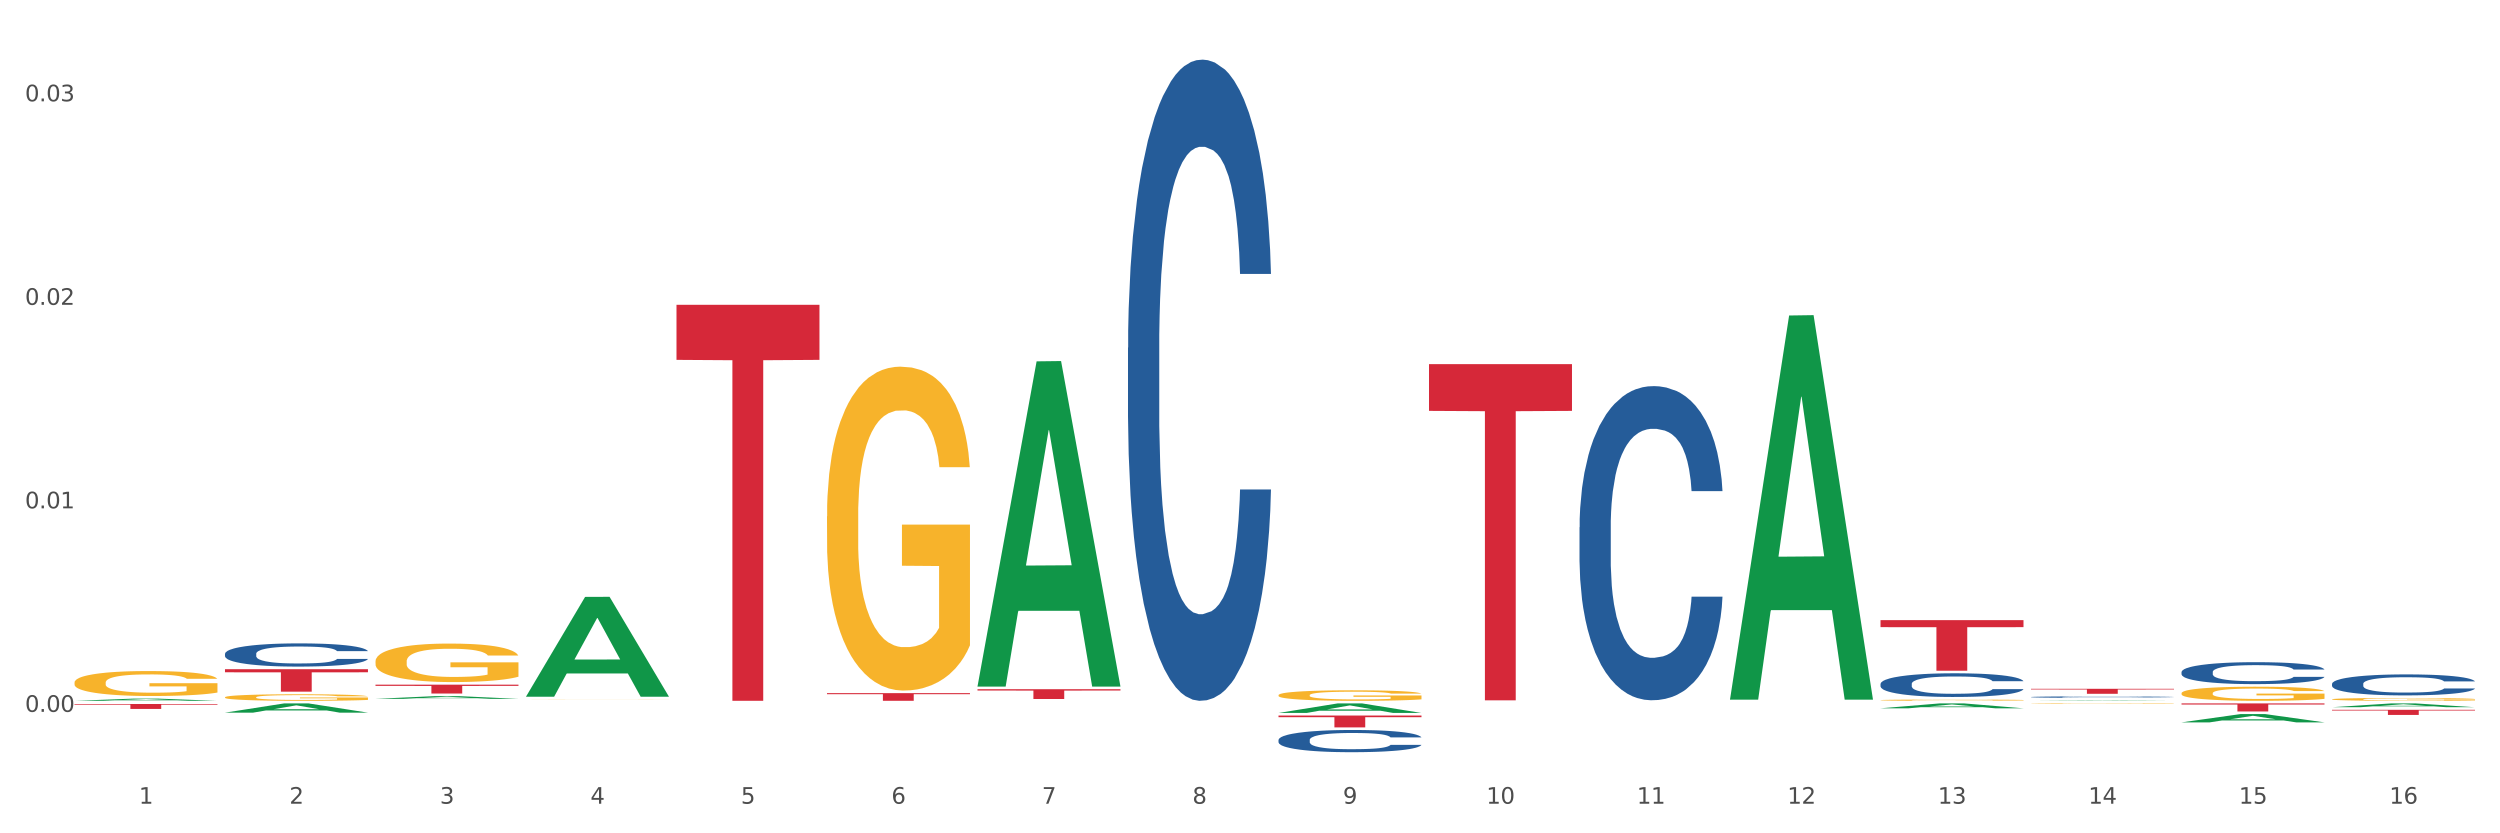 <?xml version="1.0" encoding="utf-8" standalone="no"?>
<!DOCTYPE svg PUBLIC "-//W3C//DTD SVG 1.1//EN"
  "http://www.w3.org/Graphics/SVG/1.1/DTD/svg11.dtd">
<svg xmlns:xlink="http://www.w3.org/1999/xlink" width="1080pt" height="360pt" viewBox="0 0 1080 360" xmlns="http://www.w3.org/2000/svg" version="1.1">
 <rect x="0" y="0" width="1080" height="360" fill="#333333" stroke="none"/>
 <defs>
  <style type="text/css">*{stroke-linejoin: round; stroke-linecap: butt}</style>
 </defs>
 <g id="figure_1">
  <g id="patch_1">
   <path d="M 0 360 
L 1080 360 
L 1080 0 
L 0 0 
z
" style="fill: #ffffff; stroke: #ffffff; stroke-linejoin: miter"/>
  </g>
  <g id="axes_1">
   <g id="matplotlib.axis_1">
    <g id="xtick_1">
     <g id="text_1">
      <!-- 1 -->
      <g style="fill: #4d4d4d" transform="translate(60.004 347.204) scale(0.096 -0.096)">
       <defs>
        <path id="DejaVuSans-31" d="M 794 531 
L 1825 531 
L 1825 4091 
L 703 3866 
L 703 4441 
L 1819 4666 
L 2450 4666 
L 2450 531 
L 3481 531 
L 3481 0 
L 794 0 
L 794 531 
z
" transform="scale(0.016)"/>
       </defs>
       <use xlink:href="#DejaVuSans-31"/>
      </g>
     </g>
    </g>
    <g id="xtick_2">
     <g id="text_2">
      <!-- 2 -->
      <g style="fill: #4d4d4d" transform="translate(125.021 347.204) scale(0.096 -0.096)">
       <defs>
        <path id="DejaVuSans-32" d="M 1228 531 
L 3431 531 
L 3431 0 
L 469 0 
L 469 531 
Q 828 903 1448 1529 
Q 2069 2156 2228 2338 
Q 2531 2678 2651 2914 
Q 2772 3150 2772 3378 
Q 2772 3750 2511 3984 
Q 2250 4219 1831 4219 
Q 1534 4219 1204 4116 
Q 875 4013 500 3803 
L 500 4441 
Q 881 4594 1212 4672 
Q 1544 4750 1819 4750 
Q 2544 4750 2975 4387 
Q 3406 4025 3406 3419 
Q 3406 3131 3298 2873 
Q 3191 2616 2906 2266 
Q 2828 2175 2409 1742 
Q 1991 1309 1228 531 
z
" transform="scale(0.016)"/>
       </defs>
       <use xlink:href="#DejaVuSans-32"/>
      </g>
     </g>
    </g>
    <g id="xtick_3">
     <g id="text_3">
      <!-- 3 -->
      <g style="fill: #4d4d4d" transform="translate(190.039 347.204) scale(0.096 -0.096)">
       <defs>
        <path id="DejaVuSans-33" d="M 2597 2516 
Q 3050 2419 3304 2112 
Q 3559 1806 3559 1356 
Q 3559 666 3084 287 
Q 2609 -91 1734 -91 
Q 1441 -91 1130 -33 
Q 819 25 488 141 
L 488 750 
Q 750 597 1062 519 
Q 1375 441 1716 441 
Q 2309 441 2620 675 
Q 2931 909 2931 1356 
Q 2931 1769 2642 2001 
Q 2353 2234 1838 2234 
L 1294 2234 
L 1294 2753 
L 1863 2753 
Q 2328 2753 2575 2939 
Q 2822 3125 2822 3475 
Q 2822 3834 2567 4026 
Q 2313 4219 1838 4219 
Q 1578 4219 1281 4162 
Q 984 4106 628 3988 
L 628 4550 
Q 988 4650 1302 4700 
Q 1616 4750 1894 4750 
Q 2613 4750 3031 4423 
Q 3450 4097 3450 3541 
Q 3450 3153 3228 2886 
Q 3006 2619 2597 2516 
z
" transform="scale(0.016)"/>
       </defs>
       <use xlink:href="#DejaVuSans-33"/>
      </g>
     </g>
    </g>
    <g id="xtick_4">
     <g id="text_4">
      <!-- 4 -->
      <g style="fill: #4d4d4d" transform="translate(255.056 347.204) scale(0.096 -0.096)">
       <defs>
        <path id="DejaVuSans-34" d="M 2419 4116 
L 825 1625 
L 2419 1625 
L 2419 4116 
z
M 2253 4666 
L 3047 4666 
L 3047 1625 
L 3713 1625 
L 3713 1100 
L 3047 1100 
L 3047 0 
L 2419 0 
L 2419 1100 
L 313 1100 
L 313 1709 
L 2253 4666 
z
" transform="scale(0.016)"/>
       </defs>
       <use xlink:href="#DejaVuSans-34"/>
      </g>
     </g>
    </g>
    <g id="xtick_5">
     <g id="text_5">
      <!-- 5 -->
      <g style="fill: #4d4d4d" transform="translate(320.073 347.204) scale(0.096 -0.096)">
       <defs>
        <path id="DejaVuSans-35" d="M 691 4666 
L 3169 4666 
L 3169 4134 
L 1269 4134 
L 1269 2991 
Q 1406 3038 1543 3061 
Q 1681 3084 1819 3084 
Q 2600 3084 3056 2656 
Q 3513 2228 3513 1497 
Q 3513 744 3044 326 
Q 2575 -91 1722 -91 
Q 1428 -91 1123 -41 
Q 819 9 494 109 
L 494 744 
Q 775 591 1075 516 
Q 1375 441 1709 441 
Q 2250 441 2565 725 
Q 2881 1009 2881 1497 
Q 2881 1984 2565 2268 
Q 2250 2553 1709 2553 
Q 1456 2553 1204 2497 
Q 953 2441 691 2322 
L 691 4666 
z
" transform="scale(0.016)"/>
       </defs>
       <use xlink:href="#DejaVuSans-35"/>
      </g>
     </g>
    </g>
    <g id="xtick_6">
     <g id="text_6">
      <!-- 6 -->
      <g style="fill: #4d4d4d" transform="translate(385.09 347.204) scale(0.096 -0.096)">
       <defs>
        <path id="DejaVuSans-36" d="M 2113 2584 
Q 1688 2584 1439 2293 
Q 1191 2003 1191 1497 
Q 1191 994 1439 701 
Q 1688 409 2113 409 
Q 2538 409 2786 701 
Q 3034 994 3034 1497 
Q 3034 2003 2786 2293 
Q 2538 2584 2113 2584 
z
M 3366 4563 
L 3366 3988 
Q 3128 4100 2886 4159 
Q 2644 4219 2406 4219 
Q 1781 4219 1451 3797 
Q 1122 3375 1075 2522 
Q 1259 2794 1537 2939 
Q 1816 3084 2150 3084 
Q 2853 3084 3261 2657 
Q 3669 2231 3669 1497 
Q 3669 778 3244 343 
Q 2819 -91 2113 -91 
Q 1303 -91 875 529 
Q 447 1150 447 2328 
Q 447 3434 972 4092 
Q 1497 4750 2381 4750 
Q 2619 4750 2861 4703 
Q 3103 4656 3366 4563 
z
" transform="scale(0.016)"/>
       </defs>
       <use xlink:href="#DejaVuSans-36"/>
      </g>
     </g>
    </g>
    <g id="xtick_7">
     <g id="text_7">
      <!-- 7 -->
      <g style="fill: #4d4d4d" transform="translate(450.108 347.204) scale(0.096 -0.096)">
       <defs>
        <path id="DejaVuSans-37" d="M 525 4666 
L 3525 4666 
L 3525 4397 
L 1831 0 
L 1172 0 
L 2766 4134 
L 525 4134 
L 525 4666 
z
" transform="scale(0.016)"/>
       </defs>
       <use xlink:href="#DejaVuSans-37"/>
      </g>
     </g>
    </g>
    <g id="xtick_8">
     <g id="text_8">
      <!-- 8 -->
      <g style="fill: #4d4d4d" transform="translate(515.125 347.204) scale(0.096 -0.096)">
       <defs>
        <path id="DejaVuSans-38" d="M 2034 2216 
Q 1584 2216 1326 1975 
Q 1069 1734 1069 1313 
Q 1069 891 1326 650 
Q 1584 409 2034 409 
Q 2484 409 2743 651 
Q 3003 894 3003 1313 
Q 3003 1734 2745 1975 
Q 2488 2216 2034 2216 
z
M 1403 2484 
Q 997 2584 770 2862 
Q 544 3141 544 3541 
Q 544 4100 942 4425 
Q 1341 4750 2034 4750 
Q 2731 4750 3128 4425 
Q 3525 4100 3525 3541 
Q 3525 3141 3298 2862 
Q 3072 2584 2669 2484 
Q 3125 2378 3379 2068 
Q 3634 1759 3634 1313 
Q 3634 634 3220 271 
Q 2806 -91 2034 -91 
Q 1263 -91 848 271 
Q 434 634 434 1313 
Q 434 1759 690 2068 
Q 947 2378 1403 2484 
z
M 1172 3481 
Q 1172 3119 1398 2916 
Q 1625 2713 2034 2713 
Q 2441 2713 2670 2916 
Q 2900 3119 2900 3481 
Q 2900 3844 2670 4047 
Q 2441 4250 2034 4250 
Q 1625 4250 1398 4047 
Q 1172 3844 1172 3481 
z
" transform="scale(0.016)"/>
       </defs>
       <use xlink:href="#DejaVuSans-38"/>
      </g>
     </g>
    </g>
    <g id="xtick_9">
     <g id="text_9">
      <!-- 9 -->
      <g style="fill: #4d4d4d" transform="translate(580.142 347.204) scale(0.096 -0.096)">
       <defs>
        <path id="DejaVuSans-39" d="M 703 97 
L 703 672 
Q 941 559 1184 500 
Q 1428 441 1663 441 
Q 2288 441 2617 861 
Q 2947 1281 2994 2138 
Q 2813 1869 2534 1725 
Q 2256 1581 1919 1581 
Q 1219 1581 811 2004 
Q 403 2428 403 3163 
Q 403 3881 828 4315 
Q 1253 4750 1959 4750 
Q 2769 4750 3195 4129 
Q 3622 3509 3622 2328 
Q 3622 1225 3098 567 
Q 2575 -91 1691 -91 
Q 1453 -91 1209 -44 
Q 966 3 703 97 
z
M 1959 2075 
Q 2384 2075 2632 2365 
Q 2881 2656 2881 3163 
Q 2881 3666 2632 3958 
Q 2384 4250 1959 4250 
Q 1534 4250 1286 3958 
Q 1038 3666 1038 3163 
Q 1038 2656 1286 2365 
Q 1534 2075 1959 2075 
z
" transform="scale(0.016)"/>
       </defs>
       <use xlink:href="#DejaVuSans-39"/>
      </g>
     </g>
    </g>
    <g id="xtick_10">
     <g id="text_10">
      <!-- 10 -->
      <g style="fill: #4d4d4d" transform="translate(642.105 347.204) scale(0.096 -0.096)">
       <defs>
        <path id="DejaVuSans-30" d="M 2034 4250 
Q 1547 4250 1301 3770 
Q 1056 3291 1056 2328 
Q 1056 1369 1301 889 
Q 1547 409 2034 409 
Q 2525 409 2770 889 
Q 3016 1369 3016 2328 
Q 3016 3291 2770 3770 
Q 2525 4250 2034 4250 
z
M 2034 4750 
Q 2819 4750 3233 4129 
Q 3647 3509 3647 2328 
Q 3647 1150 3233 529 
Q 2819 -91 2034 -91 
Q 1250 -91 836 529 
Q 422 1150 422 2328 
Q 422 3509 836 4129 
Q 1250 4750 2034 4750 
z
" transform="scale(0.016)"/>
       </defs>
       <use xlink:href="#DejaVuSans-31"/>
       <use xlink:href="#DejaVuSans-30" transform="translate(63.623 0)"/>
      </g>
     </g>
    </g>
    <g id="xtick_11">
     <g id="text_11">
      <!-- 11 -->
      <g style="fill: #4d4d4d" transform="translate(707.123 347.204) scale(0.096 -0.096)">
       <use xlink:href="#DejaVuSans-31"/>
       <use xlink:href="#DejaVuSans-31" transform="translate(63.623 0)"/>
      </g>
     </g>
    </g>
    <g id="xtick_12">
     <g id="text_12">
      <!-- 12 -->
      <g style="fill: #4d4d4d" transform="translate(772.14 347.204) scale(0.096 -0.096)">
       <use xlink:href="#DejaVuSans-31"/>
       <use xlink:href="#DejaVuSans-32" transform="translate(63.623 0)"/>
      </g>
     </g>
    </g>
    <g id="xtick_13">
     <g id="text_13">
      <!-- 13 -->
      <g style="fill: #4d4d4d" transform="translate(837.157 347.204) scale(0.096 -0.096)">
       <use xlink:href="#DejaVuSans-31"/>
       <use xlink:href="#DejaVuSans-33" transform="translate(63.623 0)"/>
      </g>
     </g>
    </g>
    <g id="xtick_14">
     <g id="text_14">
      <!-- 14 -->
      <g style="fill: #4d4d4d" transform="translate(902.174 347.204) scale(0.096 -0.096)">
       <use xlink:href="#DejaVuSans-31"/>
       <use xlink:href="#DejaVuSans-34" transform="translate(63.623 0)"/>
      </g>
     </g>
    </g>
    <g id="xtick_15">
     <g id="text_15">
      <!-- 15 -->
      <g style="fill: #4d4d4d" transform="translate(967.192 347.204) scale(0.096 -0.096)">
       <use xlink:href="#DejaVuSans-31"/>
       <use xlink:href="#DejaVuSans-35" transform="translate(63.623 0)"/>
      </g>
     </g>
    </g>
    <g id="xtick_16">
     <g id="text_16">
      <!-- 16 -->
      <g style="fill: #4d4d4d" transform="translate(1032.209 347.204) scale(0.096 -0.096)">
       <use xlink:href="#DejaVuSans-31"/>
       <use xlink:href="#DejaVuSans-36" transform="translate(63.623 0)"/>
      </g>
     </g>
    </g>
    <g id="xtick_17"/>
    <g id="xtick_18"/>
    <g id="xtick_19"/>
    <g id="xtick_20"/>
    <g id="xtick_21"/>
    <g id="xtick_22"/>
    <g id="xtick_23"/>
    <g id="xtick_24"/>
    <g id="xtick_25"/>
    <g id="xtick_26"/>
    <g id="xtick_27"/>
    <g id="xtick_28"/>
    <g id="xtick_29"/>
    <g id="xtick_30"/>
    <g id="xtick_31"/>
   </g>
   <g id="matplotlib.axis_2">
    <g id="ytick_1">
     <g id="text_17">
      <!-- 0.00 -->
      <g style="fill: #4d4d4d" transform="translate(10.8 307.519) scale(0.096 -0.096)">
       <defs>
        <path id="DejaVuSans-2e" d="M 684 794 
L 1344 794 
L 1344 0 
L 684 0 
L 684 794 
z
" transform="scale(0.016)"/>
       </defs>
       <use xlink:href="#DejaVuSans-30"/>
       <use xlink:href="#DejaVuSans-2e" transform="translate(63.623 0)"/>
       <use xlink:href="#DejaVuSans-30" transform="translate(95.41 0)"/>
       <use xlink:href="#DejaVuSans-30" transform="translate(159.033 0)"/>
      </g>
     </g>
    </g>
    <g id="ytick_2">
     <g id="text_18">
      <!-- 0.01 -->
      <g style="fill: #4d4d4d" transform="translate(10.8 219.604) scale(0.096 -0.096)">
       <use xlink:href="#DejaVuSans-30"/>
       <use xlink:href="#DejaVuSans-2e" transform="translate(63.623 0)"/>
       <use xlink:href="#DejaVuSans-30" transform="translate(95.41 0)"/>
       <use xlink:href="#DejaVuSans-31" transform="translate(159.033 0)"/>
      </g>
     </g>
    </g>
    <g id="ytick_3">
     <g id="text_19">
      <!-- 0.02 -->
      <g style="fill: #4d4d4d" transform="translate(10.8 131.688) scale(0.096 -0.096)">
       <use xlink:href="#DejaVuSans-30"/>
       <use xlink:href="#DejaVuSans-2e" transform="translate(63.623 0)"/>
       <use xlink:href="#DejaVuSans-30" transform="translate(95.41 0)"/>
       <use xlink:href="#DejaVuSans-32" transform="translate(159.033 0)"/>
      </g>
     </g>
    </g>
    <g id="ytick_4">
     <g id="text_20">
      <!-- 0.03 -->
      <g style="fill: #4d4d4d" transform="translate(10.8 43.773) scale(0.096 -0.096)">
       <use xlink:href="#DejaVuSans-30"/>
       <use xlink:href="#DejaVuSans-2e" transform="translate(63.623 0)"/>
       <use xlink:href="#DejaVuSans-30" transform="translate(95.41 0)"/>
       <use xlink:href="#DejaVuSans-33" transform="translate(159.033 0)"/>
      </g>
     </g>
    </g>
    <g id="ytick_5"/>
    <g id="ytick_6"/>
    <g id="ytick_7"/>
   </g>
   <g id="PolyCollection_1">
    <path d="M 97.192 289.08 
L 158.959 289.08 
L 158.959 290.432 
L 134.662 290.441 
L 134.662 298.809 
L 121.343 298.809 
L 121.343 290.441 
L 97.192 290.432 
L 97.192 289.09 
L 97.192 289.08 
z
" clip-path="url(#p6b169e6e76)" style="fill: #d62839"/>
    <path d="M 162.209 295.771 
L 223.976 295.771 
L 223.976 296.306 
L 199.679 296.309 
L 199.679 299.615 
L 186.36 299.615 
L 186.36 296.309 
L 162.209 296.306 
L 162.209 295.775 
L 162.209 295.771 
z
" clip-path="url(#p6b169e6e76)" style="fill: #d62839"/>
    <path d="M 292.244 131.686 
L 354.01 131.686 
L 354.01 155.459 
L 329.714 155.62 
L 329.714 302.759 
L 316.394 302.759 
L 316.394 155.62 
L 292.244 155.459 
L 292.244 131.847 
L 292.244 131.686 
z
" clip-path="url(#p6b169e6e76)" style="fill: #d62839"/>
    <path d="M 32.175 304.115 
L 93.941 304.115 
L 93.941 304.413 
L 69.645 304.415 
L 69.645 306.259 
L 56.325 306.259 
L 56.325 304.415 
L 32.175 304.413 
L 32.175 304.117 
L 32.175 304.115 
z
" clip-path="url(#p6b169e6e76)" style="fill: #d62839"/>
    <path d="M 617.33 157.318 
L 679.097 157.318 
L 679.097 177.499 
L 654.8 177.636 
L 654.8 302.541 
L 641.481 302.541 
L 641.481 177.636 
L 617.33 177.499 
L 617.33 157.455 
L 617.33 157.318 
z
" clip-path="url(#p6b169e6e76)" style="fill: #d62839"/>
    <path d="M 552.313 309.109 
L 614.079 309.109 
L 614.079 309.822 
L 589.783 309.827 
L 589.783 314.236 
L 576.463 314.236 
L 576.463 309.827 
L 552.313 309.822 
L 552.313 309.114 
L 552.313 309.109 
z
" clip-path="url(#p6b169e6e76)" style="fill: #d62839"/>
    <path d="M 422.278 297.735 
L 484.045 297.735 
L 484.045 298.322 
L 459.748 298.326 
L 459.748 301.962 
L 446.429 301.962 
L 446.429 298.326 
L 422.278 298.322 
L 422.278 297.739 
L 422.278 297.735 
z
" clip-path="url(#p6b169e6e76)" style="fill: #d62839"/>
    <path d="M 357.261 299.44 
L 419.028 299.44 
L 419.028 299.901 
L 394.731 299.904 
L 394.731 302.759 
L 381.412 302.759 
L 381.412 299.904 
L 357.261 299.901 
L 357.261 299.443 
L 357.261 299.44 
z
" clip-path="url(#p6b169e6e76)" style="fill: #d62839"/>
    <path d="M 812.382 305.985 
L 812.446 305.983 
L 837.916 303.874 
L 848.487 303.872 
L 874.148 305.989 
L 861.922 305.989 
L 856.382 305.496 
L 830.084 305.496 
L 829.893 305.504 
L 824.544 305.989 
L 812.382 305.989 
L 812.382 305.985 
L 833.395 305.201 
L 853.071 305.199 
L 843.329 304.323 
L 843.201 304.319 
L 843.074 304.325 
L 833.332 305.199 
L 833.395 305.201 
L 812.382 305.985 
z
" clip-path="url(#p6b169e6e76)" style="fill: #109648"/>
    <path d="M 747.365 301.954 
L 747.428 301.798 
L 772.899 136.294 
L 783.469 136.138 
L 809.131 302.266 
L 796.905 302.266 
L 791.365 263.581 
L 765.067 263.581 
L 764.876 264.205 
L 759.527 302.266 
L 747.365 302.266 
L 747.365 301.954 
L 768.378 240.494 
L 788.054 240.338 
L 778.312 171.547 
L 778.184 171.235 
L 778.057 171.703 
L 768.314 240.338 
L 768.378 240.494 
L 747.365 301.954 
z
" clip-path="url(#p6b169e6e76)" style="fill: #109648"/>
    <path d="M 552.313 307.989 
L 552.377 307.985 
L 577.847 303.876 
L 588.418 303.872 
L 614.079 307.997 
L 601.853 307.997 
L 596.314 307.036 
L 570.015 307.036 
L 569.824 307.052 
L 564.475 307.997 
L 552.313 307.997 
L 552.313 307.989 
L 573.326 306.463 
L 593.002 306.459 
L 583.26 304.751 
L 583.132 304.743 
L 583.005 304.755 
L 573.263 306.459 
L 573.326 306.463 
L 552.313 307.989 
z
" clip-path="url(#p6b169e6e76)" style="fill: #109648"/>
    <path d="M 422.278 296.358 
L 422.342 296.226 
L 447.813 156.102 
L 458.383 155.97 
L 484.045 296.622 
L 471.819 296.622 
L 466.279 263.869 
L 439.981 263.869 
L 439.79 264.398 
L 434.441 296.622 
L 422.278 296.622 
L 422.278 296.358 
L 443.292 244.323 
L 462.968 244.191 
L 453.225 185.949 
L 453.098 185.685 
L 452.971 186.081 
L 443.228 244.191 
L 443.292 244.323 
L 422.278 296.358 
z
" clip-path="url(#p6b169e6e76)" style="fill: #109648"/>
    <path d="M 227.227 300.9 
L 227.29 300.859 
L 252.761 257.862 
L 263.331 257.821 
L 288.993 300.981 
L 276.767 300.981 
L 271.227 290.93 
L 244.929 290.93 
L 244.738 291.093 
L 239.389 300.981 
L 227.227 300.981 
L 227.227 300.9 
L 248.24 284.933 
L 267.916 284.892 
L 258.174 267.021 
L 258.046 266.94 
L 257.919 267.061 
L 248.176 284.892 
L 248.24 284.933 
L 227.227 300.9 
z
" clip-path="url(#p6b169e6e76)" style="fill: #109648"/>
    <path d="M 162.209 301.903 
L 162.273 301.901 
L 187.744 300.729 
L 198.314 300.728 
L 223.976 301.905 
L 211.75 301.905 
L 206.21 301.631 
L 179.912 301.631 
L 179.721 301.635 
L 174.372 301.905 
L 162.209 301.905 
L 162.209 301.903 
L 183.223 301.467 
L 202.899 301.466 
L 193.156 300.979 
L 193.029 300.977 
L 192.902 300.98 
L 183.159 301.466 
L 183.223 301.467 
L 162.209 301.903 
z
" clip-path="url(#p6b169e6e76)" style="fill: #109648"/>
    <path d="M 97.192 307.856 
L 97.256 307.852 
L 122.727 303.875 
L 133.297 303.872 
L 158.959 307.863 
L 146.733 307.863 
L 141.193 306.934 
L 114.894 306.934 
L 114.703 306.949 
L 109.354 307.863 
L 97.192 307.863 
L 97.192 307.856 
L 118.206 306.379 
L 137.882 306.375 
L 128.139 304.722 
L 128.012 304.715 
L 127.884 304.726 
L 118.142 306.375 
L 118.206 306.379 
L 97.192 307.856 
z
" clip-path="url(#p6b169e6e76)" style="fill: #109648"/>
    <path d="M 32.175 302.757 
L 32.239 302.757 
L 57.709 301.795 
L 68.28 301.794 
L 93.941 302.759 
L 81.715 302.759 
L 76.176 302.535 
L 49.877 302.535 
L 49.686 302.538 
L 44.337 302.759 
L 32.175 302.759 
L 32.175 302.757 
L 53.188 302.4 
L 72.864 302.4 
L 63.122 302 
L 62.995 301.998 
L 62.867 302.001 
L 53.125 302.4 
L 53.188 302.4 
L 32.175 302.757 
z
" clip-path="url(#p6b169e6e76)" style="fill: #109648"/>
    <path d="M 1007.434 306.637 
L 1069.2 306.637 
L 1069.2 306.944 
L 1044.903 306.947 
L 1044.903 308.851 
L 1031.584 308.851 
L 1031.584 306.947 
L 1007.434 306.944 
L 1007.434 306.639 
L 1007.434 306.637 
z
" clip-path="url(#p6b169e6e76)" style="fill: #d62839"/>
    <path d="M 942.416 303.872 
L 1004.183 303.872 
L 1004.183 304.357 
L 979.886 304.36 
L 979.886 307.362 
L 966.567 307.362 
L 966.567 304.36 
L 942.416 304.357 
L 942.416 303.875 
L 942.416 303.872 
z
" clip-path="url(#p6b169e6e76)" style="fill: #d62839"/>
    <path d="M 877.399 297.562 
L 939.166 297.562 
L 939.166 297.863 
L 914.869 297.865 
L 914.869 299.725 
L 901.549 299.725 
L 901.549 297.865 
L 877.399 297.863 
L 877.399 297.564 
L 877.399 297.562 
z
" clip-path="url(#p6b169e6e76)" style="fill: #d62839"/>
    <path d="M 812.382 267.898 
L 874.148 267.898 
L 874.148 270.934 
L 849.852 270.954 
L 849.852 289.745 
L 836.532 289.745 
L 836.532 270.954 
L 812.382 270.934 
L 812.382 267.918 
L 812.382 267.898 
z
" clip-path="url(#p6b169e6e76)" style="fill: #d62839"/>
    <path d="M 942.416 299.475 
L 942.489 299.469 
L 942.489 299.268 
L 942.635 299.096 
L 943.364 298.677 
L 944.458 298.332 
L 945.26 298.148 
L 946.063 297.997 
L 947.011 297.847 
L 948.177 297.69 
L 950.292 297.462 
L 951.605 297.345 
L 953.209 297.222 
L 956.126 297.044 
L 958.241 296.943 
L 960.429 296.86 
L 964.002 296.759 
L 966.335 296.715 
L 968.815 296.681 
L 971.805 296.659 
L 974.065 296.653 
L 979.024 296.67 
L 983.254 296.72 
L 985.296 296.759 
L 987.921 296.826 
L 989.306 296.871 
L 991.567 296.96 
L 993.901 297.077 
L 995.505 297.177 
L 997.911 297.367 
L 999.734 297.557 
L 1001.412 297.791 
L 1002.287 297.952 
L 1002.943 298.103 
L 1003.526 298.276 
L 1004.11 298.549 
L 990.984 298.549 
L 990.473 298.354 
L 989.671 298.17 
L 988.504 297.992 
L 987.483 297.88 
L 985.733 297.741 
L 984.129 297.651 
L 982.451 297.584 
L 980.41 297.529 
L 978.805 297.501 
L 976.545 297.478 
L 972.096 297.484 
L 969.106 297.529 
L 967.065 297.584 
L 965.752 297.635 
L 964.585 297.69 
L 963.273 297.768 
L 961.741 297.886 
L 960.647 297.992 
L 959.553 298.125 
L 958.678 298.259 
L 957.876 298.415 
L 957.22 298.583 
L 956.709 298.755 
L 956.272 298.967 
L 955.907 299.319 
L 955.907 300.083 
L 956.053 300.255 
L 956.418 300.484 
L 956.855 300.657 
L 957.585 300.863 
L 958.241 301.003 
L 959.481 301.203 
L 960.866 301.371 
L 961.96 301.477 
L 963.054 301.566 
L 964.95 301.689 
L 967.065 301.789 
L 968.888 301.85 
L 971.367 301.906 
L 973.044 301.928 
L 974.503 301.94 
L 978.076 301.94 
L 980.628 301.923 
L 983.472 301.884 
L 985.66 301.834 
L 987.483 301.772 
L 989.525 301.672 
L 990.838 301.577 
L 990.838 300.412 
L 974.795 300.406 
L 974.795 299.631 
L 1004.183 299.631 
L 1004.183 301.906 
L 1002.943 302.023 
L 1001.558 302.129 
L 1000.099 302.224 
L 997.911 302.341 
L 995.286 302.453 
L 992.953 302.531 
L 990.473 302.598 
L 987.556 302.659 
L 983.764 302.715 
L 981.431 302.737 
L 978.514 302.754 
L 975.086 302.759 
L 972.096 302.748 
L 969.179 302.72 
L 966.117 302.67 
L 963.127 302.598 
L 960.866 302.525 
L 958.605 302.436 
L 956.199 302.319 
L 954.303 302.207 
L 952.844 302.107 
L 951.24 301.979 
L 949.49 301.811 
L 948.177 301.661 
L 947.011 301.505 
L 945.771 301.304 
L 944.896 301.131 
L 944.021 300.913 
L 943.51 300.752 
L 942.927 300.501 
L 942.489 300.15 
L 942.416 299.475 
z
" clip-path="url(#p6b169e6e76)" style="fill: #f7b32b"/>
    <path d="M 1007.434 302.095 
L 1007.507 302.093 
L 1007.507 302.053 
L 1007.652 302.018 
L 1008.382 301.933 
L 1009.475 301.863 
L 1010.278 301.826 
L 1011.08 301.796 
L 1012.028 301.765 
L 1013.195 301.733 
L 1015.309 301.687 
L 1016.622 301.664 
L 1018.226 301.639 
L 1021.143 301.603 
L 1023.258 301.582 
L 1025.446 301.565 
L 1029.019 301.545 
L 1031.353 301.536 
L 1033.832 301.529 
L 1036.822 301.525 
L 1039.083 301.524 
L 1044.041 301.527 
L 1048.271 301.537 
L 1050.313 301.545 
L 1052.938 301.559 
L 1054.324 301.568 
L 1056.584 301.586 
L 1058.918 301.609 
L 1060.522 301.63 
L 1062.929 301.668 
L 1064.752 301.706 
L 1066.429 301.754 
L 1067.304 301.787 
L 1067.96 301.817 
L 1068.544 301.852 
L 1069.127 301.907 
L 1056.001 301.907 
L 1055.49 301.868 
L 1054.688 301.831 
L 1053.521 301.794 
L 1052.5 301.772 
L 1050.75 301.744 
L 1049.146 301.726 
L 1047.469 301.712 
L 1045.427 301.701 
L 1043.823 301.695 
L 1041.562 301.691 
L 1037.114 301.692 
L 1034.124 301.701 
L 1032.082 301.712 
L 1030.769 301.722 
L 1029.602 301.733 
L 1028.29 301.749 
L 1026.758 301.773 
L 1025.665 301.794 
L 1024.571 301.821 
L 1023.696 301.849 
L 1022.893 301.88 
L 1022.237 301.914 
L 1021.727 301.949 
L 1021.289 301.992 
L 1020.925 302.063 
L 1020.925 302.218 
L 1021.07 302.253 
L 1021.435 302.299 
L 1021.873 302.334 
L 1022.602 302.376 
L 1023.258 302.404 
L 1024.498 302.444 
L 1025.883 302.478 
L 1026.977 302.5 
L 1028.071 302.518 
L 1029.967 302.543 
L 1032.082 302.563 
L 1033.905 302.575 
L 1036.384 302.587 
L 1038.062 302.591 
L 1039.52 302.593 
L 1043.093 302.593 
L 1045.646 302.59 
L 1048.49 302.582 
L 1050.677 302.572 
L 1052.5 302.56 
L 1054.542 302.539 
L 1055.855 302.52 
L 1055.855 302.284 
L 1039.812 302.283 
L 1039.812 302.126 
L 1069.2 302.126 
L 1069.2 302.587 
L 1067.96 302.61 
L 1066.575 302.632 
L 1065.116 302.651 
L 1062.929 302.675 
L 1060.303 302.697 
L 1057.97 302.713 
L 1055.49 302.727 
L 1052.573 302.739 
L 1048.781 302.75 
L 1046.448 302.755 
L 1043.531 302.758 
L 1040.103 302.759 
L 1037.114 302.757 
L 1034.197 302.751 
L 1031.134 302.741 
L 1028.144 302.727 
L 1025.883 302.712 
L 1023.623 302.694 
L 1021.216 302.67 
L 1019.32 302.648 
L 1017.862 302.627 
L 1016.257 302.601 
L 1014.507 302.567 
L 1013.195 302.537 
L 1012.028 302.505 
L 1010.788 302.465 
L 1009.913 302.43 
L 1009.038 302.386 
L 1008.527 302.353 
L 1007.944 302.302 
L 1007.507 302.231 
L 1007.434 302.095 
z
" clip-path="url(#p6b169e6e76)" style="fill: #f7b32b"/>
    <path d="M 682.347 227.777 
L 682.42 227.653 
L 682.42 224.183 
L 682.639 219.473 
L 683.443 210.797 
L 684.465 204.228 
L 686.217 196.543 
L 687.166 193.321 
L 688.407 189.726 
L 690.963 183.901 
L 693.883 178.943 
L 695.927 176.217 
L 697.46 174.481 
L 700.892 171.383 
L 702.863 170.019 
L 704.907 168.904 
L 706.66 168.16 
L 709.58 167.293 
L 711.916 166.921 
L 714.618 166.797 
L 716.881 166.921 
L 719.875 167.417 
L 724.255 168.904 
L 725.934 169.771 
L 728.198 171.259 
L 730.534 173.242 
L 732.432 175.225 
L 734.623 178.076 
L 736.886 181.794 
L 739.076 186.504 
L 740.609 190.842 
L 741.85 195.428 
L 742.946 201.005 
L 743.749 207.079 
L 744.114 212.16 
L 730.753 212.16 
L 730.388 207.574 
L 729.658 202.617 
L 728.928 199.27 
L 728.125 196.543 
L 726.883 193.445 
L 725.788 191.462 
L 723.963 189.107 
L 722.284 187.619 
L 720.897 186.752 
L 719.217 186.008 
L 715.64 185.264 
L 713.085 185.264 
L 711.478 185.512 
L 709.507 186.132 
L 707.828 187 
L 705.857 188.487 
L 704.323 190.098 
L 702.79 192.205 
L 701.914 193.693 
L 700.6 196.419 
L 699.724 198.65 
L 698.556 202.493 
L 697.899 205.22 
L 696.73 212.284 
L 696.219 217.49 
L 696 221.084 
L 695.854 225.051 
L 695.854 244.386 
L 696.292 253.062 
L 696.657 256.78 
L 697.241 260.994 
L 698.337 266.448 
L 699.943 271.778 
L 701.622 275.62 
L 703.009 277.975 
L 704.323 279.71 
L 705.638 281.073 
L 707.244 282.313 
L 708.558 283.056 
L 710.529 283.8 
L 712.866 284.172 
L 714.691 284.172 
L 718.414 283.552 
L 720.094 282.932 
L 721.7 282.065 
L 723.452 280.701 
L 724.839 279.214 
L 725.642 278.099 
L 726.956 275.744 
L 727.979 273.265 
L 728.855 270.414 
L 729.439 267.935 
L 730.096 264.217 
L 730.607 260.003 
L 730.753 257.772 
L 744.114 257.772 
L 743.822 262.234 
L 743.311 266.572 
L 742.289 272.397 
L 741.485 275.744 
L 740.244 279.834 
L 738.93 283.304 
L 737.105 287.147 
L 735.426 289.997 
L 733.673 292.476 
L 731.775 294.707 
L 728.344 297.806 
L 727.102 298.673 
L 724.474 300.161 
L 722.43 301.028 
L 719.436 301.896 
L 716.37 302.392 
L 713.158 302.516 
L 710.31 302.268 
L 707.171 301.524 
L 705.2 300.78 
L 703.009 299.665 
L 700.454 297.93 
L 698.045 295.823 
L 695.781 293.344 
L 693.664 290.493 
L 691.693 287.271 
L 689.137 281.941 
L 687.239 276.735 
L 685.852 271.901 
L 684.903 267.811 
L 683.954 262.606 
L 683.443 259.011 
L 682.639 250.335 
L 682.347 242.279 
L 682.347 227.777 
z
" clip-path="url(#p6b169e6e76)" style="fill: #255c99"/>
    <path d="M 552.313 319.663 
L 552.386 319.654 
L 552.386 319.408 
L 552.605 319.075 
L 553.408 318.461 
L 554.43 317.997 
L 556.182 317.453 
L 557.132 317.225 
L 558.373 316.971 
L 560.928 316.559 
L 563.848 316.208 
L 565.893 316.015 
L 567.426 315.892 
L 570.857 315.673 
L 572.829 315.577 
L 574.873 315.498 
L 576.625 315.445 
L 579.546 315.384 
L 581.882 315.358 
L 584.583 315.349 
L 586.847 315.358 
L 589.84 315.393 
L 594.221 315.498 
L 595.9 315.559 
L 598.163 315.664 
L 600.499 315.805 
L 602.398 315.945 
L 604.588 316.147 
L 606.851 316.41 
L 609.042 316.743 
L 610.575 317.05 
L 611.816 317.374 
L 612.911 317.769 
L 613.714 318.198 
L 614.079 318.558 
L 600.718 318.558 
L 600.353 318.233 
L 599.623 317.883 
L 598.893 317.646 
L 598.09 317.453 
L 596.849 317.234 
L 595.754 317.094 
L 593.929 316.927 
L 592.249 316.822 
L 590.862 316.76 
L 589.183 316.708 
L 585.605 316.655 
L 583.05 316.655 
L 581.444 316.673 
L 579.473 316.717 
L 577.793 316.778 
L 575.822 316.883 
L 574.289 316.997 
L 572.756 317.146 
L 571.88 317.251 
L 570.565 317.444 
L 569.689 317.602 
L 568.521 317.874 
L 567.864 318.067 
L 566.696 318.567 
L 566.185 318.935 
L 565.966 319.189 
L 565.82 319.47 
L 565.82 320.837 
L 566.258 321.451 
L 566.623 321.714 
L 567.207 322.012 
L 568.302 322.398 
L 569.908 322.775 
L 571.588 323.047 
L 572.975 323.213 
L 574.289 323.336 
L 575.603 323.433 
L 577.209 323.52 
L 578.523 323.573 
L 580.495 323.626 
L 582.831 323.652 
L 584.656 323.652 
L 588.38 323.608 
L 590.059 323.564 
L 591.665 323.503 
L 593.418 323.406 
L 594.805 323.301 
L 595.608 323.222 
L 596.922 323.056 
L 597.944 322.88 
L 598.82 322.679 
L 599.404 322.503 
L 600.061 322.24 
L 600.572 321.942 
L 600.718 321.784 
L 614.079 321.784 
L 613.787 322.1 
L 613.276 322.407 
L 612.254 322.819 
L 611.451 323.056 
L 610.21 323.345 
L 608.896 323.591 
L 607.07 323.862 
L 605.391 324.064 
L 603.639 324.239 
L 601.741 324.397 
L 598.309 324.616 
L 597.068 324.678 
L 594.44 324.783 
L 592.395 324.844 
L 589.402 324.906 
L 586.336 324.941 
L 583.123 324.95 
L 580.276 324.932 
L 577.136 324.879 
L 575.165 324.827 
L 572.975 324.748 
L 570.419 324.625 
L 568.01 324.476 
L 565.747 324.301 
L 563.629 324.099 
L 561.658 323.871 
L 559.103 323.494 
L 557.205 323.126 
L 555.817 322.784 
L 554.868 322.495 
L 553.919 322.126 
L 553.408 321.872 
L 552.605 321.258 
L 552.313 320.688 
L 552.313 319.663 
z
" clip-path="url(#p6b169e6e76)" style="fill: #255c99"/>
    <path d="M 812.382 295.456 
L 812.455 295.447 
L 812.455 295.185 
L 812.674 294.83 
L 813.477 294.176 
L 814.499 293.68 
L 816.251 293.101 
L 817.201 292.858 
L 818.442 292.587 
L 820.997 292.148 
L 823.917 291.774 
L 825.962 291.568 
L 827.495 291.437 
L 830.926 291.203 
L 832.898 291.101 
L 834.942 291.017 
L 836.694 290.96 
L 839.615 290.895 
L 841.951 290.867 
L 844.652 290.858 
L 846.916 290.867 
L 849.909 290.904 
L 854.29 291.017 
L 855.969 291.082 
L 858.232 291.194 
L 860.568 291.344 
L 862.467 291.493 
L 864.657 291.708 
L 866.92 291.989 
L 869.111 292.344 
L 870.644 292.671 
L 871.885 293.017 
L 872.98 293.437 
L 873.783 293.895 
L 874.148 294.279 
L 860.787 294.279 
L 860.422 293.933 
L 859.692 293.559 
L 858.962 293.307 
L 858.159 293.101 
L 856.918 292.867 
L 855.823 292.718 
L 853.998 292.54 
L 852.318 292.428 
L 850.931 292.363 
L 849.252 292.306 
L 845.674 292.25 
L 843.119 292.25 
L 841.513 292.269 
L 839.542 292.316 
L 837.862 292.381 
L 835.891 292.493 
L 834.358 292.615 
L 832.825 292.774 
L 831.949 292.886 
L 830.634 293.092 
L 829.758 293.26 
L 828.59 293.55 
L 827.933 293.755 
L 826.765 294.288 
L 826.254 294.681 
L 826.035 294.952 
L 825.889 295.251 
L 825.889 296.709 
L 826.327 297.363 
L 826.692 297.644 
L 827.276 297.961 
L 828.371 298.373 
L 829.977 298.775 
L 831.657 299.064 
L 833.044 299.242 
L 834.358 299.373 
L 835.672 299.476 
L 837.278 299.569 
L 838.592 299.625 
L 840.564 299.681 
L 842.9 299.709 
L 844.725 299.709 
L 848.449 299.663 
L 850.128 299.616 
L 851.734 299.55 
L 853.486 299.448 
L 854.874 299.336 
L 855.677 299.251 
L 856.991 299.074 
L 858.013 298.887 
L 858.889 298.672 
L 859.473 298.485 
L 860.13 298.205 
L 860.641 297.887 
L 860.787 297.718 
L 874.148 297.718 
L 873.856 298.055 
L 873.345 298.382 
L 872.323 298.821 
L 871.52 299.074 
L 870.279 299.382 
L 868.965 299.644 
L 867.139 299.934 
L 865.46 300.149 
L 863.708 300.336 
L 861.81 300.504 
L 858.378 300.738 
L 857.137 300.803 
L 854.509 300.915 
L 852.464 300.981 
L 849.471 301.046 
L 846.405 301.083 
L 843.192 301.093 
L 840.345 301.074 
L 837.205 301.018 
L 835.234 300.962 
L 833.044 300.878 
L 830.488 300.747 
L 828.079 300.588 
L 825.816 300.401 
L 823.698 300.186 
L 821.727 299.943 
L 819.172 299.541 
L 817.274 299.149 
L 815.886 298.784 
L 814.937 298.476 
L 813.988 298.083 
L 813.477 297.812 
L 812.674 297.158 
L 812.382 296.55 
L 812.382 295.456 
z
" clip-path="url(#p6b169e6e76)" style="fill: #255c99"/>
    <path d="M 97.192 301.233 
L 97.265 301.23 
L 97.265 301.137 
L 97.411 301.056 
L 98.14 300.862 
L 99.234 300.701 
L 100.036 300.616 
L 100.838 300.546 
L 101.786 300.476 
L 102.953 300.403 
L 105.068 300.297 
L 106.381 300.243 
L 107.985 300.186 
L 110.902 300.103 
L 113.017 300.056 
L 115.204 300.017 
L 118.778 299.97 
L 121.111 299.95 
L 123.591 299.934 
L 126.58 299.924 
L 128.841 299.921 
L 133.8 299.929 
L 138.03 299.952 
L 140.071 299.97 
L 142.697 300.002 
L 144.082 300.022 
L 146.343 300.064 
L 148.676 300.118 
L 150.281 300.165 
L 152.687 300.253 
L 154.51 300.341 
L 156.188 300.45 
L 157.063 300.525 
L 157.719 300.595 
L 158.302 300.675 
L 158.886 300.802 
L 145.759 300.802 
L 145.249 300.712 
L 144.447 300.626 
L 143.28 300.543 
L 142.259 300.491 
L 140.509 300.427 
L 138.905 300.385 
L 137.227 300.354 
L 135.185 300.328 
L 133.581 300.315 
L 131.321 300.305 
L 126.872 300.307 
L 123.882 300.328 
L 121.84 300.354 
L 120.528 300.377 
L 119.361 300.403 
L 118.048 300.44 
L 116.517 300.494 
L 115.423 300.543 
L 114.329 300.605 
L 113.454 300.668 
L 112.652 300.74 
L 111.996 300.818 
L 111.485 300.898 
L 111.048 300.997 
L 110.683 301.16 
L 110.683 301.515 
L 110.829 301.596 
L 111.194 301.702 
L 111.631 301.782 
L 112.36 301.878 
L 113.017 301.943 
L 114.256 302.036 
L 115.642 302.114 
L 116.736 302.163 
L 117.83 302.205 
L 119.726 302.262 
L 121.84 302.308 
L 123.664 302.337 
L 126.143 302.363 
L 127.82 302.373 
L 129.279 302.378 
L 132.852 302.378 
L 135.404 302.37 
L 138.248 302.352 
L 140.436 302.329 
L 142.259 302.301 
L 144.301 302.254 
L 145.614 302.21 
L 145.614 301.668 
L 129.57 301.666 
L 129.57 301.305 
L 158.959 301.305 
L 158.959 302.363 
L 157.719 302.417 
L 156.333 302.466 
L 154.875 302.51 
L 152.687 302.565 
L 150.062 302.617 
L 147.728 302.653 
L 145.249 302.684 
L 142.332 302.713 
L 138.54 302.739 
L 136.206 302.749 
L 133.289 302.757 
L 129.862 302.759 
L 126.872 302.754 
L 123.955 302.741 
L 120.892 302.718 
L 117.903 302.684 
L 115.642 302.65 
L 113.381 302.609 
L 110.975 302.555 
L 109.079 302.503 
L 107.62 302.456 
L 106.016 302.396 
L 104.266 302.319 
L 102.953 302.249 
L 101.786 302.176 
L 100.547 302.083 
L 99.672 302.002 
L 98.797 301.901 
L 98.286 301.826 
L 97.703 301.71 
L 97.265 301.546 
L 97.192 301.233 
z
" clip-path="url(#p6b169e6e76)" style="fill: #f7b32b"/>
    <path d="M 162.209 285.709 
L 162.282 285.694 
L 162.282 285.147 
L 162.428 284.676 
L 163.157 283.536 
L 164.251 282.594 
L 165.054 282.093 
L 165.856 281.682 
L 166.804 281.272 
L 167.97 280.847 
L 170.085 280.224 
L 171.398 279.904 
L 173.002 279.57 
L 175.919 279.084 
L 178.034 278.81 
L 180.222 278.582 
L 183.795 278.309 
L 186.128 278.187 
L 188.608 278.096 
L 191.598 278.035 
L 193.858 278.02 
L 198.817 278.066 
L 203.047 278.203 
L 205.089 278.309 
L 207.714 278.491 
L 209.099 278.613 
L 211.36 278.856 
L 213.694 279.175 
L 215.298 279.449 
L 217.704 279.965 
L 219.528 280.482 
L 221.205 281.12 
L 222.08 281.561 
L 222.736 281.971 
L 223.32 282.442 
L 223.903 283.187 
L 210.777 283.187 
L 210.266 282.655 
L 209.464 282.153 
L 208.297 281.667 
L 207.276 281.363 
L 205.526 280.983 
L 203.922 280.74 
L 202.245 280.558 
L 200.203 280.406 
L 198.598 280.33 
L 196.338 280.269 
L 191.889 280.284 
L 188.9 280.406 
L 186.858 280.558 
L 185.545 280.695 
L 184.378 280.847 
L 183.066 281.059 
L 181.534 281.378 
L 180.44 281.667 
L 179.347 282.032 
L 178.471 282.396 
L 177.669 282.822 
L 177.013 283.278 
L 176.503 283.749 
L 176.065 284.326 
L 175.7 285.284 
L 175.7 287.365 
L 175.846 287.836 
L 176.211 288.459 
L 176.648 288.93 
L 177.378 289.493 
L 178.034 289.872 
L 179.274 290.419 
L 180.659 290.875 
L 181.753 291.164 
L 182.847 291.407 
L 184.743 291.741 
L 186.858 292.015 
L 188.681 292.182 
L 191.16 292.334 
L 192.837 292.395 
L 194.296 292.425 
L 197.869 292.425 
L 200.422 292.38 
L 203.266 292.273 
L 205.453 292.136 
L 207.276 291.969 
L 209.318 291.696 
L 210.631 291.438 
L 210.631 288.262 
L 194.588 288.247 
L 194.588 286.134 
L 223.976 286.134 
L 223.976 292.334 
L 222.736 292.653 
L 221.351 292.942 
L 219.892 293.2 
L 217.704 293.519 
L 215.079 293.823 
L 212.746 294.036 
L 210.266 294.218 
L 207.349 294.385 
L 203.557 294.537 
L 201.224 294.598 
L 198.307 294.644 
L 194.879 294.659 
L 191.889 294.628 
L 188.972 294.553 
L 185.91 294.416 
L 182.92 294.218 
L 180.659 294.021 
L 178.399 293.778 
L 175.992 293.458 
L 174.096 293.155 
L 172.638 292.881 
L 171.033 292.532 
L 169.283 292.076 
L 167.97 291.665 
L 166.804 291.24 
L 165.564 290.693 
L 164.689 290.222 
L 163.814 289.629 
L 163.303 289.189 
L 162.72 288.505 
L 162.282 287.548 
L 162.209 285.709 
z
" clip-path="url(#p6b169e6e76)" style="fill: #f7b32b"/>
    <path d="M 227.227 302.114 
L 227.3 302.114 
L 227.3 302.112 
L 227.445 302.111 
L 228.175 302.108 
L 229.269 302.105 
L 230.071 302.104 
L 230.873 302.103 
L 231.821 302.102 
L 232.988 302.101 
L 235.102 302.099 
L 236.415 302.098 
L 238.019 302.097 
L 240.936 302.096 
L 243.051 302.095 
L 245.239 302.095 
L 248.812 302.094 
L 251.146 302.094 
L 253.625 302.093 
L 256.615 302.093 
L 258.876 302.093 
L 263.834 302.093 
L 268.064 302.094 
L 270.106 302.094 
L 272.731 302.094 
L 274.117 302.095 
L 276.377 302.095 
L 278.711 302.096 
L 280.315 302.097 
L 282.722 302.098 
L 284.545 302.1 
L 286.222 302.101 
L 287.097 302.103 
L 287.753 302.104 
L 288.337 302.105 
L 288.92 302.107 
L 275.794 302.107 
L 275.283 302.105 
L 274.481 302.104 
L 273.315 302.103 
L 272.294 302.102 
L 270.543 302.101 
L 268.939 302.1 
L 267.262 302.1 
L 265.22 302.099 
L 263.616 302.099 
L 261.355 302.099 
L 256.907 302.099 
L 253.917 302.099 
L 251.875 302.1 
L 250.562 302.1 
L 249.396 302.101 
L 248.083 302.101 
L 246.552 302.102 
L 245.458 302.103 
L 244.364 302.104 
L 243.489 302.105 
L 242.687 302.106 
L 242.03 302.107 
L 241.52 302.108 
L 241.082 302.11 
L 240.718 302.112 
L 240.718 302.118 
L 240.863 302.119 
L 241.228 302.121 
L 241.666 302.122 
L 242.395 302.124 
L 243.051 302.125 
L 244.291 302.126 
L 245.676 302.127 
L 246.77 302.128 
L 247.864 302.129 
L 249.76 302.13 
L 251.875 302.13 
L 253.698 302.131 
L 256.177 302.131 
L 257.855 302.131 
L 259.313 302.131 
L 262.886 302.131 
L 265.439 302.131 
L 268.283 302.131 
L 270.47 302.131 
L 272.294 302.13 
L 274.335 302.13 
L 275.648 302.129 
L 275.648 302.12 
L 259.605 302.12 
L 259.605 302.115 
L 288.993 302.115 
L 288.993 302.131 
L 287.753 302.132 
L 286.368 302.133 
L 284.909 302.134 
L 282.722 302.134 
L 280.096 302.135 
L 277.763 302.136 
L 275.283 302.136 
L 272.366 302.137 
L 268.574 302.137 
L 266.241 302.137 
L 263.324 302.137 
L 259.897 302.137 
L 256.907 302.137 
L 253.99 302.137 
L 250.927 302.137 
L 247.937 302.136 
L 245.676 302.136 
L 243.416 302.135 
L 241.009 302.134 
L 239.113 302.133 
L 237.655 302.133 
L 236.05 302.132 
L 234.3 302.131 
L 232.988 302.129 
L 231.821 302.128 
L 230.581 302.127 
L 229.706 302.126 
L 228.831 302.124 
L 228.321 302.123 
L 227.737 302.121 
L 227.3 302.119 
L 227.227 302.114 
z
" clip-path="url(#p6b169e6e76)" style="fill: #f7b32b"/>
    <path d="M 32.175 294.879 
L 32.248 294.869 
L 32.248 294.514 
L 32.394 294.209 
L 33.123 293.47 
L 34.217 292.859 
L 35.019 292.534 
L 35.821 292.268 
L 36.769 292.002 
L 37.936 291.726 
L 40.051 291.322 
L 41.363 291.115 
L 42.968 290.899 
L 45.885 290.583 
L 47.999 290.406 
L 50.187 290.258 
L 53.76 290.081 
L 56.094 290.002 
L 58.573 289.943 
L 61.563 289.903 
L 63.824 289.894 
L 68.783 289.923 
L 73.012 290.012 
L 75.054 290.081 
L 77.679 290.199 
L 79.065 290.278 
L 81.326 290.436 
L 83.659 290.642 
L 85.263 290.82 
L 87.67 291.155 
L 89.493 291.49 
L 91.17 291.903 
L 92.045 292.189 
L 92.702 292.455 
L 93.285 292.761 
L 93.868 293.243 
L 80.742 293.243 
L 80.232 292.899 
L 79.43 292.573 
L 78.263 292.258 
L 77.242 292.061 
L 75.492 291.815 
L 73.887 291.657 
L 72.21 291.539 
L 70.168 291.44 
L 68.564 291.391 
L 66.303 291.352 
L 61.855 291.362 
L 58.865 291.44 
L 56.823 291.539 
L 55.511 291.628 
L 54.344 291.726 
L 53.031 291.864 
L 51.5 292.071 
L 50.406 292.258 
L 49.312 292.495 
L 48.437 292.731 
L 47.635 293.007 
L 46.979 293.303 
L 46.468 293.608 
L 46.031 293.982 
L 45.666 294.603 
L 45.666 295.953 
L 45.812 296.258 
L 46.176 296.662 
L 46.614 296.968 
L 47.343 297.332 
L 47.999 297.578 
L 49.239 297.933 
L 50.625 298.229 
L 51.719 298.416 
L 52.812 298.574 
L 54.708 298.79 
L 56.823 298.968 
L 58.646 299.076 
L 61.126 299.175 
L 62.803 299.214 
L 64.261 299.234 
L 67.835 299.234 
L 70.387 299.204 
L 73.231 299.135 
L 75.419 299.046 
L 77.242 298.938 
L 79.284 298.761 
L 80.596 298.593 
L 80.596 296.534 
L 64.553 296.524 
L 64.553 295.155 
L 93.941 295.155 
L 93.941 299.175 
L 92.702 299.381 
L 91.316 299.569 
L 89.858 299.736 
L 87.67 299.943 
L 85.045 300.14 
L 82.711 300.278 
L 80.232 300.396 
L 77.315 300.505 
L 73.523 300.603 
L 71.189 300.643 
L 68.272 300.672 
L 64.845 300.682 
L 61.855 300.662 
L 58.938 300.613 
L 55.875 300.524 
L 52.885 300.396 
L 50.625 300.268 
L 48.364 300.11 
L 45.958 299.904 
L 44.062 299.707 
L 42.603 299.529 
L 40.999 299.303 
L 39.249 299.007 
L 37.936 298.741 
L 36.769 298.465 
L 35.529 298.11 
L 34.654 297.805 
L 33.779 297.421 
L 33.269 297.135 
L 32.685 296.692 
L 32.248 296.071 
L 32.175 294.879 
z
" clip-path="url(#p6b169e6e76)" style="fill: #f7b32b"/>
    <path d="M 1007.434 305.521 
L 1007.497 305.52 
L 1032.968 303.873 
L 1043.538 303.872 
L 1069.2 305.524 
L 1056.974 305.524 
L 1051.434 305.139 
L 1025.136 305.139 
L 1024.945 305.146 
L 1019.596 305.524 
L 1007.434 305.524 
L 1007.434 305.521 
L 1028.447 304.91 
L 1048.123 304.908 
L 1038.38 304.224 
L 1038.253 304.221 
L 1038.126 304.226 
L 1028.383 304.908 
L 1028.447 304.91 
L 1007.434 305.521 
z
" clip-path="url(#p6b169e6e76)" style="fill: #109648"/>
    <path d="M 942.416 312.057 
L 942.48 312.054 
L 967.951 308.477 
L 978.521 308.474 
L 1004.183 312.064 
L 991.957 312.064 
L 986.417 311.228 
L 960.118 311.228 
L 959.927 311.241 
L 954.579 312.064 
L 942.416 312.064 
L 942.416 312.057 
L 963.43 310.729 
L 983.106 310.726 
L 973.363 309.239 
L 973.236 309.232 
L 973.109 309.243 
L 963.366 310.726 
L 963.43 310.729 
L 942.416 312.057 
z
" clip-path="url(#p6b169e6e76)" style="fill: #109648"/>
    <path d="M 877.399 302.759 
L 877.463 302.759 
L 902.933 302.575 
L 913.504 302.575 
L 939.166 302.759 
L 926.94 302.759 
L 921.4 302.716 
L 895.101 302.716 
L 894.91 302.717 
L 889.561 302.759 
L 877.399 302.759 
L 877.399 302.759 
L 898.412 302.691 
L 918.089 302.691 
L 908.346 302.614 
L 908.219 302.614 
L 908.091 302.615 
L 898.349 302.691 
L 898.412 302.691 
L 877.399 302.759 
z
" clip-path="url(#p6b169e6e76)" style="fill: #109648"/>
    <path d="M 357.261 223.056 
L 357.334 222.928 
L 357.334 218.327 
L 357.48 214.366 
L 358.209 204.781 
L 359.303 196.857 
L 360.105 192.64 
L 360.907 189.19 
L 361.855 185.739 
L 363.022 182.161 
L 365.137 176.921 
L 366.45 174.238 
L 368.054 171.426 
L 370.971 167.337 
L 373.086 165.036 
L 375.273 163.119 
L 378.847 160.819 
L 381.18 159.797 
L 383.66 159.03 
L 386.649 158.519 
L 388.91 158.391 
L 393.869 158.774 
L 398.098 159.924 
L 400.14 160.819 
L 402.766 162.353 
L 404.151 163.375 
L 406.412 165.42 
L 408.745 168.103 
L 410.35 170.404 
L 412.756 174.749 
L 414.579 179.094 
L 416.256 184.461 
L 417.132 188.167 
L 417.788 191.618 
L 418.371 195.58 
L 418.955 201.842 
L 405.828 201.842 
L 405.318 197.369 
L 404.516 193.151 
L 403.349 189.062 
L 402.328 186.506 
L 400.578 183.311 
L 398.974 181.266 
L 397.296 179.733 
L 395.254 178.455 
L 393.65 177.816 
L 391.39 177.305 
L 386.941 177.433 
L 383.951 178.455 
L 381.909 179.733 
L 380.597 180.883 
L 379.43 182.161 
L 378.117 183.95 
L 376.586 186.634 
L 375.492 189.062 
L 374.398 192.129 
L 373.523 195.196 
L 372.721 198.774 
L 372.065 202.608 
L 371.554 206.57 
L 371.117 211.426 
L 370.752 219.477 
L 370.752 236.985 
L 370.898 240.947 
L 371.263 246.187 
L 371.7 250.148 
L 372.429 254.877 
L 373.086 258.072 
L 374.325 262.672 
L 375.711 266.506 
L 376.805 268.934 
L 377.899 270.979 
L 379.795 273.791 
L 381.909 276.091 
L 383.733 277.497 
L 386.212 278.775 
L 387.889 279.286 
L 389.348 279.541 
L 392.921 279.541 
L 395.473 279.158 
L 398.317 278.264 
L 400.505 277.113 
L 402.328 275.708 
L 404.37 273.407 
L 405.683 271.235 
L 405.683 244.525 
L 389.639 244.398 
L 389.639 226.634 
L 419.028 226.634 
L 419.028 278.775 
L 417.788 281.458 
L 416.402 283.887 
L 414.944 286.059 
L 412.756 288.743 
L 410.131 291.299 
L 407.797 293.088 
L 405.318 294.621 
L 402.401 296.027 
L 398.609 297.305 
L 396.275 297.816 
L 393.358 298.2 
L 389.931 298.327 
L 386.941 298.072 
L 384.024 297.433 
L 380.961 296.283 
L 377.972 294.621 
L 375.711 292.96 
L 373.45 290.915 
L 371.044 288.232 
L 369.148 285.676 
L 367.689 283.375 
L 366.085 280.436 
L 364.335 276.602 
L 363.022 273.152 
L 361.855 269.573 
L 360.616 264.973 
L 359.741 261.011 
L 358.866 256.027 
L 358.355 252.321 
L 357.772 246.57 
L 357.334 238.519 
L 357.261 223.056 
z
" clip-path="url(#p6b169e6e76)" style="fill: #f7b32b"/>
    <path d="M 552.313 300.312 
L 552.386 300.308 
L 552.386 300.158 
L 552.532 300.029 
L 553.261 299.718 
L 554.355 299.46 
L 555.157 299.323 
L 555.959 299.211 
L 556.907 299.099 
L 558.074 298.982 
L 560.189 298.812 
L 561.501 298.725 
L 563.106 298.633 
L 566.023 298.5 
L 568.137 298.425 
L 570.325 298.363 
L 573.898 298.288 
L 576.232 298.255 
L 578.711 298.23 
L 581.701 298.214 
L 583.962 298.209 
L 588.921 298.222 
L 593.15 298.259 
L 595.192 298.288 
L 597.817 298.338 
L 599.203 298.371 
L 601.464 298.438 
L 603.797 298.525 
L 605.401 298.6 
L 607.808 298.741 
L 609.631 298.882 
L 611.308 299.057 
L 612.183 299.178 
L 612.84 299.29 
L 613.423 299.419 
L 614.006 299.622 
L 600.88 299.622 
L 600.37 299.477 
L 599.567 299.34 
L 598.401 299.207 
L 597.38 299.123 
L 595.63 299.02 
L 594.025 298.953 
L 592.348 298.903 
L 590.306 298.862 
L 588.702 298.841 
L 586.441 298.824 
L 581.993 298.828 
L 579.003 298.862 
L 576.961 298.903 
L 575.649 298.941 
L 574.482 298.982 
L 573.169 299.04 
L 571.638 299.128 
L 570.544 299.207 
L 569.45 299.306 
L 568.575 299.406 
L 567.773 299.522 
L 567.116 299.647 
L 566.606 299.776 
L 566.168 299.934 
L 565.804 300.196 
L 565.804 300.765 
L 565.95 300.894 
L 566.314 301.064 
L 566.752 301.193 
L 567.481 301.347 
L 568.137 301.45 
L 569.377 301.6 
L 570.763 301.725 
L 571.856 301.804 
L 572.95 301.87 
L 574.846 301.961 
L 576.961 302.036 
L 578.784 302.082 
L 581.264 302.124 
L 582.941 302.14 
L 584.399 302.148 
L 587.973 302.148 
L 590.525 302.136 
L 593.369 302.107 
L 595.557 302.07 
L 597.38 302.024 
L 599.422 301.949 
L 600.734 301.878 
L 600.734 301.01 
L 584.691 301.006 
L 584.691 300.428 
L 614.079 300.428 
L 614.079 302.124 
L 612.84 302.211 
L 611.454 302.29 
L 609.996 302.36 
L 607.808 302.448 
L 605.183 302.531 
L 602.849 302.589 
L 600.37 302.639 
L 597.453 302.684 
L 593.661 302.726 
L 591.327 302.743 
L 588.41 302.755 
L 584.983 302.759 
L 581.993 302.751 
L 579.076 302.73 
L 576.013 302.693 
L 573.023 302.639 
L 570.763 302.585 
L 568.502 302.518 
L 566.096 302.431 
L 564.199 302.348 
L 562.741 302.273 
L 561.137 302.178 
L 559.387 302.053 
L 558.074 301.941 
L 556.907 301.824 
L 555.667 301.675 
L 554.792 301.546 
L 553.917 301.384 
L 553.407 301.263 
L 552.823 301.076 
L 552.386 300.815 
L 552.313 300.312 
z
" clip-path="url(#p6b169e6e76)" style="fill: #f7b32b"/>
    <path d="M 812.382 302.461 
L 812.455 302.461 
L 812.455 302.443 
L 812.601 302.427 
L 813.33 302.389 
L 814.424 302.358 
L 815.226 302.341 
L 816.028 302.327 
L 816.976 302.314 
L 818.143 302.299 
L 820.258 302.279 
L 821.57 302.268 
L 823.175 302.257 
L 826.092 302.241 
L 828.206 302.232 
L 830.394 302.224 
L 833.967 302.215 
L 836.301 302.211 
L 838.78 302.208 
L 841.77 302.206 
L 844.031 302.205 
L 848.99 302.207 
L 853.219 302.211 
L 855.261 302.215 
L 857.886 302.221 
L 859.272 302.225 
L 861.532 302.233 
L 863.866 302.244 
L 865.47 302.253 
L 867.877 302.27 
L 869.7 302.287 
L 871.377 302.308 
L 872.252 302.323 
L 872.909 302.337 
L 873.492 302.352 
L 874.075 302.377 
L 860.949 302.377 
L 860.439 302.36 
L 859.636 302.343 
L 858.47 302.327 
L 857.449 302.317 
L 855.699 302.304 
L 854.094 302.296 
L 852.417 302.29 
L 850.375 302.285 
L 848.771 302.282 
L 846.51 302.28 
L 842.062 302.281 
L 839.072 302.285 
L 837.03 302.29 
L 835.717 302.294 
L 834.551 302.299 
L 833.238 302.306 
L 831.707 302.317 
L 830.613 302.327 
L 829.519 302.339 
L 828.644 302.351 
L 827.842 302.365 
L 827.185 302.38 
L 826.675 302.396 
L 826.237 302.415 
L 825.873 302.447 
L 825.873 302.516 
L 826.019 302.532 
L 826.383 302.553 
L 826.821 302.569 
L 827.55 302.587 
L 828.206 302.6 
L 829.446 302.618 
L 830.832 302.633 
L 831.925 302.643 
L 833.019 302.651 
L 834.915 302.662 
L 837.03 302.671 
L 838.853 302.677 
L 841.333 302.682 
L 843.01 302.684 
L 844.468 302.685 
L 848.042 302.685 
L 850.594 302.683 
L 853.438 302.68 
L 855.626 302.675 
L 857.449 302.67 
L 859.491 302.661 
L 860.803 302.652 
L 860.803 302.546 
L 844.76 302.546 
L 844.76 302.475 
L 874.148 302.475 
L 874.148 302.682 
L 872.909 302.692 
L 871.523 302.702 
L 870.065 302.711 
L 867.877 302.721 
L 865.252 302.731 
L 862.918 302.739 
L 860.439 302.745 
L 857.522 302.75 
L 853.73 302.755 
L 851.396 302.757 
L 848.479 302.759 
L 845.052 302.759 
L 842.062 302.758 
L 839.145 302.756 
L 836.082 302.751 
L 833.092 302.745 
L 830.832 302.738 
L 828.571 302.73 
L 826.164 302.719 
L 824.268 302.709 
L 822.81 302.7 
L 821.206 302.688 
L 819.455 302.673 
L 818.143 302.66 
L 816.976 302.645 
L 815.736 302.627 
L 814.861 302.612 
L 813.986 302.592 
L 813.476 302.577 
L 812.892 302.554 
L 812.455 302.522 
L 812.382 302.461 
z
" clip-path="url(#p6b169e6e76)" style="fill: #f7b32b"/>
    <path d="M 877.399 303.985 
L 877.472 303.985 
L 877.472 303.977 
L 877.618 303.97 
L 878.347 303.953 
L 879.441 303.939 
L 880.243 303.932 
L 881.045 303.926 
L 881.993 303.92 
L 883.16 303.913 
L 885.275 303.904 
L 886.588 303.9 
L 888.192 303.895 
L 891.109 303.887 
L 893.224 303.883 
L 895.411 303.88 
L 898.985 303.876 
L 901.318 303.874 
L 903.798 303.873 
L 906.787 303.872 
L 909.048 303.872 
L 914.007 303.872 
L 918.236 303.874 
L 920.278 303.876 
L 922.904 303.879 
L 924.289 303.88 
L 926.55 303.884 
L 928.883 303.889 
L 930.488 303.893 
L 932.894 303.9 
L 934.717 303.908 
L 936.394 303.917 
L 937.27 303.924 
L 937.926 303.93 
L 938.509 303.937 
L 939.093 303.948 
L 925.966 303.948 
L 925.456 303.94 
L 924.654 303.933 
L 923.487 303.926 
L 922.466 303.921 
L 920.716 303.915 
L 919.111 303.912 
L 917.434 303.909 
L 915.392 303.907 
L 913.788 303.906 
L 911.527 303.905 
L 907.079 303.905 
L 904.089 303.907 
L 902.047 303.909 
L 900.735 303.911 
L 899.568 303.913 
L 898.255 303.917 
L 896.724 303.921 
L 895.63 303.926 
L 894.536 303.931 
L 893.661 303.936 
L 892.859 303.943 
L 892.203 303.949 
L 891.692 303.956 
L 891.255 303.965 
L 890.89 303.979 
L 890.89 304.01 
L 891.036 304.017 
L 891.4 304.026 
L 891.838 304.033 
L 892.567 304.041 
L 893.224 304.047 
L 894.463 304.055 
L 895.849 304.061 
L 896.943 304.066 
L 898.037 304.069 
L 899.933 304.074 
L 902.047 304.078 
L 903.87 304.081 
L 906.35 304.083 
L 908.027 304.084 
L 909.486 304.084 
L 913.059 304.084 
L 915.611 304.084 
L 918.455 304.082 
L 920.643 304.08 
L 922.466 304.078 
L 924.508 304.073 
L 925.82 304.07 
L 925.82 304.023 
L 909.777 304.023 
L 909.777 303.991 
L 939.166 303.991 
L 939.166 304.083 
L 937.926 304.088 
L 936.54 304.092 
L 935.082 304.096 
L 932.894 304.1 
L 930.269 304.105 
L 927.935 304.108 
L 925.456 304.111 
L 922.539 304.113 
L 918.747 304.115 
L 916.413 304.116 
L 913.496 304.117 
L 910.069 304.117 
L 907.079 304.117 
L 904.162 304.116 
L 901.099 304.114 
L 898.109 304.111 
L 895.849 304.108 
L 893.588 304.104 
L 891.182 304.099 
L 889.286 304.095 
L 887.827 304.091 
L 886.223 304.086 
L 884.473 304.079 
L 883.16 304.073 
L 881.993 304.067 
L 880.754 304.059 
L 879.879 304.052 
L 879.003 304.043 
L 878.493 304.036 
L 877.91 304.026 
L 877.472 304.012 
L 877.399 303.985 
z
" clip-path="url(#p6b169e6e76)" style="fill: #f7b32b"/>
    <path d="M 942.416 290.319 
L 942.489 290.311 
L 942.489 290.068 
L 942.708 289.739 
L 943.512 289.133 
L 944.534 288.674 
L 946.286 288.137 
L 947.235 287.912 
L 948.476 287.661 
L 951.032 287.254 
L 953.952 286.907 
L 955.996 286.717 
L 957.529 286.596 
L 960.961 286.379 
L 962.932 286.284 
L 964.976 286.206 
L 966.729 286.154 
L 969.649 286.093 
L 971.985 286.067 
L 974.687 286.059 
L 976.95 286.067 
L 979.943 286.102 
L 984.324 286.206 
L 986.003 286.267 
L 988.267 286.371 
L 990.603 286.509 
L 992.501 286.648 
L 994.691 286.847 
L 996.955 287.107 
L 999.145 287.436 
L 1000.678 287.739 
L 1001.919 288.059 
L 1003.015 288.449 
L 1003.818 288.873 
L 1004.183 289.228 
L 990.822 289.228 
L 990.457 288.908 
L 989.727 288.561 
L 988.997 288.328 
L 988.194 288.137 
L 986.952 287.921 
L 985.857 287.782 
L 984.032 287.617 
L 982.353 287.514 
L 980.966 287.453 
L 979.286 287.401 
L 975.709 287.349 
L 973.154 287.349 
L 971.547 287.366 
L 969.576 287.41 
L 967.897 287.47 
L 965.926 287.574 
L 964.392 287.687 
L 962.859 287.834 
L 961.983 287.938 
L 960.669 288.128 
L 959.793 288.284 
L 958.625 288.553 
L 957.967 288.743 
L 956.799 289.237 
L 956.288 289.6 
L 956.069 289.852 
L 955.923 290.129 
L 955.923 291.48 
L 956.361 292.086 
L 956.726 292.345 
L 957.31 292.64 
L 958.406 293.021 
L 960.012 293.393 
L 961.691 293.662 
L 963.078 293.826 
L 964.392 293.947 
L 965.707 294.043 
L 967.313 294.129 
L 968.627 294.181 
L 970.598 294.233 
L 972.935 294.259 
L 974.76 294.259 
L 978.483 294.216 
L 980.163 294.173 
L 981.769 294.112 
L 983.521 294.017 
L 984.908 293.913 
L 985.711 293.835 
L 987.025 293.67 
L 988.048 293.497 
L 988.924 293.298 
L 989.508 293.125 
L 990.165 292.865 
L 990.676 292.571 
L 990.822 292.415 
L 1004.183 292.415 
L 1003.891 292.726 
L 1003.38 293.03 
L 1002.358 293.437 
L 1001.554 293.67 
L 1000.313 293.956 
L 998.999 294.199 
L 997.174 294.467 
L 995.495 294.666 
L 993.742 294.839 
L 991.844 294.995 
L 988.413 295.212 
L 987.171 295.272 
L 984.543 295.376 
L 982.499 295.437 
L 979.505 295.497 
L 976.439 295.532 
L 973.227 295.541 
L 970.379 295.523 
L 967.24 295.471 
L 965.268 295.42 
L 963.078 295.342 
L 960.523 295.22 
L 958.114 295.073 
L 955.85 294.9 
L 953.733 294.701 
L 951.762 294.476 
L 949.206 294.103 
L 947.308 293.74 
L 945.921 293.402 
L 944.972 293.116 
L 944.023 292.752 
L 943.512 292.501 
L 942.708 291.895 
L 942.416 291.332 
L 942.416 290.319 
z
" clip-path="url(#p6b169e6e76)" style="fill: #255c99"/>
    <path d="M 877.399 301.119 
L 877.472 301.118 
L 877.472 301.102 
L 877.691 301.08 
L 878.494 301.04 
L 879.516 301.01 
L 881.269 300.975 
L 882.218 300.96 
L 883.459 300.943 
L 886.014 300.917 
L 888.935 300.894 
L 890.979 300.881 
L 892.512 300.873 
L 895.944 300.859 
L 897.915 300.853 
L 899.959 300.848 
L 901.711 300.844 
L 904.632 300.84 
L 906.968 300.838 
L 909.67 300.838 
L 911.933 300.838 
L 914.926 300.841 
L 919.307 300.848 
L 920.986 300.852 
L 923.249 300.858 
L 925.586 300.867 
L 927.484 300.877 
L 929.674 300.89 
L 931.938 300.907 
L 934.128 300.929 
L 935.661 300.949 
L 936.902 300.97 
L 937.997 300.995 
L 938.8 301.023 
L 939.166 301.047 
L 925.805 301.047 
L 925.44 301.026 
L 924.71 301.003 
L 923.979 300.987 
L 923.176 300.975 
L 921.935 300.961 
L 920.84 300.951 
L 919.015 300.941 
L 917.336 300.934 
L 915.948 300.93 
L 914.269 300.926 
L 910.692 300.923 
L 908.136 300.923 
L 906.53 300.924 
L 904.559 300.927 
L 902.88 300.931 
L 900.908 300.938 
L 899.375 300.945 
L 897.842 300.955 
L 896.966 300.962 
L 895.652 300.974 
L 894.775 300.984 
L 893.607 301.002 
L 892.95 301.015 
L 891.782 301.047 
L 891.271 301.071 
L 891.052 301.088 
L 890.906 301.106 
L 890.906 301.195 
L 891.344 301.235 
L 891.709 301.252 
L 892.293 301.272 
L 893.388 301.297 
L 894.995 301.321 
L 896.674 301.339 
L 898.061 301.35 
L 899.375 301.358 
L 900.689 301.364 
L 902.296 301.37 
L 903.61 301.373 
L 905.581 301.377 
L 907.917 301.378 
L 909.743 301.378 
L 913.466 301.375 
L 915.145 301.373 
L 916.751 301.369 
L 918.504 301.362 
L 919.891 301.355 
L 920.694 301.35 
L 922.008 301.339 
L 923.03 301.328 
L 923.906 301.315 
L 924.491 301.303 
L 925.148 301.286 
L 925.659 301.267 
L 925.805 301.257 
L 939.166 301.257 
L 938.873 301.277 
L 938.362 301.297 
L 937.34 301.324 
L 936.537 301.339 
L 935.296 301.358 
L 933.982 301.374 
L 932.157 301.392 
L 930.477 301.405 
L 928.725 301.416 
L 926.827 301.427 
L 923.395 301.441 
L 922.154 301.445 
L 919.526 301.452 
L 917.482 301.456 
L 914.488 301.46 
L 911.422 301.462 
L 908.209 301.463 
L 905.362 301.462 
L 902.223 301.458 
L 900.251 301.455 
L 898.061 301.45 
L 895.506 301.442 
L 893.096 301.432 
L 890.833 301.42 
L 888.716 301.407 
L 886.744 301.393 
L 884.189 301.368 
L 882.291 301.344 
L 880.904 301.322 
L 879.954 301.303 
L 879.005 301.279 
L 878.494 301.262 
L 877.691 301.222 
L 877.399 301.185 
L 877.399 301.119 
z
" clip-path="url(#p6b169e6e76)" style="fill: #255c99"/>
    <path d="M 487.296 150.22 
L 487.369 149.967 
L 487.369 142.884 
L 487.588 133.271 
L 488.391 115.563 
L 489.413 102.156 
L 491.165 86.472 
L 492.114 79.895 
L 493.356 72.559 
L 495.911 60.669 
L 498.831 50.55 
L 500.876 44.985 
L 502.409 41.444 
L 505.84 35.119 
L 507.811 32.337 
L 509.856 30.06 
L 511.608 28.542 
L 514.528 26.771 
L 516.865 26.012 
L 519.566 25.759 
L 521.829 26.012 
L 524.823 27.024 
L 529.203 30.06 
L 530.883 31.831 
L 533.146 34.866 
L 535.482 38.914 
L 537.38 42.961 
L 539.571 48.78 
L 541.834 56.369 
L 544.024 65.981 
L 545.558 74.835 
L 546.799 84.195 
L 547.894 95.579 
L 548.697 107.974 
L 549.062 118.346 
L 535.701 118.346 
L 535.336 108.986 
L 534.606 98.867 
L 533.876 92.037 
L 533.073 86.472 
L 531.832 80.148 
L 530.737 76.1 
L 528.911 71.294 
L 527.232 68.258 
L 525.845 66.487 
L 524.166 64.97 
L 520.588 63.452 
L 518.033 63.452 
L 516.427 63.958 
L 514.455 65.222 
L 512.776 66.993 
L 510.805 70.029 
L 509.272 73.317 
L 507.738 77.618 
L 506.862 80.654 
L 505.548 86.219 
L 504.672 90.772 
L 503.504 98.614 
L 502.847 104.18 
L 501.679 118.599 
L 501.168 129.223 
L 500.949 136.559 
L 500.803 144.654 
L 500.803 184.117 
L 501.241 201.825 
L 501.606 209.414 
L 502.19 218.015 
L 503.285 229.146 
L 504.891 240.023 
L 506.57 247.865 
L 507.957 252.672 
L 509.272 256.213 
L 510.586 258.996 
L 512.192 261.526 
L 513.506 263.043 
L 515.478 264.561 
L 517.814 265.32 
L 519.639 265.32 
L 523.363 264.055 
L 525.042 262.79 
L 526.648 261.02 
L 528.4 258.237 
L 529.787 255.201 
L 530.591 252.925 
L 531.905 248.118 
L 532.927 243.059 
L 533.803 237.241 
L 534.387 232.181 
L 535.044 224.592 
L 535.555 215.991 
L 535.701 211.438 
L 549.062 211.438 
L 548.77 220.545 
L 548.259 229.399 
L 547.237 241.288 
L 546.434 248.118 
L 545.193 256.466 
L 543.878 263.549 
L 542.053 271.391 
L 540.374 277.21 
L 538.622 282.269 
L 536.723 286.822 
L 533.292 293.146 
L 532.051 294.917 
L 529.422 297.953 
L 527.378 299.724 
L 524.385 301.494 
L 521.318 302.506 
L 518.106 302.759 
L 515.258 302.253 
L 512.119 300.736 
L 510.148 299.218 
L 507.957 296.941 
L 505.402 293.399 
L 502.993 289.099 
L 500.73 284.04 
L 498.612 278.221 
L 496.641 271.644 
L 494.086 260.767 
L 492.187 250.142 
L 490.8 240.276 
L 489.851 231.928 
L 488.902 221.304 
L 488.391 213.968 
L 487.588 196.26 
L 487.296 179.817 
L 487.296 150.22 
z
" clip-path="url(#p6b169e6e76)" style="fill: #255c99"/>
    <path d="M 97.192 282.446 
L 97.265 282.437 
L 97.265 282.181 
L 97.484 281.833 
L 98.287 281.192 
L 99.31 280.707 
L 101.062 280.139 
L 102.011 279.901 
L 103.252 279.635 
L 105.807 279.205 
L 108.728 278.839 
L 110.772 278.637 
L 112.305 278.509 
L 115.737 278.28 
L 117.708 278.179 
L 119.752 278.097 
L 121.505 278.042 
L 124.425 277.978 
L 126.761 277.95 
L 129.463 277.941 
L 131.726 277.95 
L 134.719 277.987 
L 139.1 278.097 
L 140.779 278.161 
L 143.042 278.271 
L 145.379 278.417 
L 147.277 278.564 
L 149.467 278.775 
L 151.731 279.049 
L 153.921 279.397 
L 155.454 279.718 
L 156.695 280.057 
L 157.79 280.469 
L 158.594 280.917 
L 158.959 281.293 
L 145.598 281.293 
L 145.233 280.954 
L 144.503 280.588 
L 143.773 280.34 
L 142.969 280.139 
L 141.728 279.91 
L 140.633 279.764 
L 138.808 279.59 
L 137.129 279.48 
L 135.741 279.416 
L 134.062 279.361 
L 130.485 279.306 
L 127.929 279.306 
L 126.323 279.324 
L 124.352 279.37 
L 122.673 279.434 
L 120.701 279.544 
L 119.168 279.663 
L 117.635 279.818 
L 116.759 279.928 
L 115.445 280.13 
L 114.569 280.295 
L 113.4 280.578 
L 112.743 280.78 
L 111.575 281.302 
L 111.064 281.686 
L 110.845 281.952 
L 110.699 282.245 
L 110.699 283.673 
L 111.137 284.314 
L 111.502 284.589 
L 112.086 284.9 
L 113.181 285.303 
L 114.788 285.697 
L 116.467 285.981 
L 117.854 286.155 
L 119.168 286.283 
L 120.482 286.384 
L 122.089 286.475 
L 123.403 286.53 
L 125.374 286.585 
L 127.71 286.613 
L 129.536 286.613 
L 133.259 286.567 
L 134.938 286.521 
L 136.545 286.457 
L 138.297 286.356 
L 139.684 286.246 
L 140.487 286.164 
L 141.801 285.99 
L 142.823 285.807 
L 143.7 285.596 
L 144.284 285.413 
L 144.941 285.139 
L 145.452 284.827 
L 145.598 284.662 
L 158.959 284.662 
L 158.667 284.992 
L 158.156 285.312 
L 157.133 285.743 
L 156.33 285.99 
L 155.089 286.292 
L 153.775 286.549 
L 151.95 286.833 
L 150.27 287.043 
L 148.518 287.226 
L 146.62 287.391 
L 143.188 287.62 
L 141.947 287.684 
L 139.319 287.794 
L 137.275 287.858 
L 134.281 287.922 
L 131.215 287.959 
L 128.002 287.968 
L 125.155 287.95 
L 122.016 287.895 
L 120.044 287.84 
L 117.854 287.757 
L 115.299 287.629 
L 112.889 287.473 
L 110.626 287.29 
L 108.509 287.08 
L 106.538 286.842 
L 103.982 286.448 
L 102.084 286.063 
L 100.697 285.706 
L 99.748 285.404 
L 98.798 285.019 
L 98.287 284.754 
L 97.484 284.113 
L 97.192 283.518 
L 97.192 282.446 
z
" clip-path="url(#p6b169e6e76)" style="fill: #255c99"/>
    <path d="M 1007.434 295.417 
L 1007.507 295.409 
L 1007.507 295.177 
L 1007.726 294.862 
L 1008.529 294.282 
L 1009.551 293.843 
L 1011.303 293.33 
L 1012.252 293.114 
L 1013.493 292.874 
L 1016.049 292.485 
L 1018.969 292.154 
L 1021.013 291.971 
L 1022.547 291.855 
L 1025.978 291.648 
L 1027.949 291.557 
L 1029.994 291.483 
L 1031.746 291.433 
L 1034.666 291.375 
L 1037.003 291.35 
L 1039.704 291.342 
L 1041.967 291.35 
L 1044.961 291.383 
L 1049.341 291.483 
L 1051.021 291.541 
L 1053.284 291.64 
L 1055.62 291.773 
L 1057.518 291.905 
L 1059.709 292.096 
L 1061.972 292.344 
L 1064.162 292.659 
L 1065.696 292.949 
L 1066.937 293.255 
L 1068.032 293.628 
L 1068.835 294.034 
L 1069.2 294.373 
L 1055.839 294.373 
L 1055.474 294.067 
L 1054.744 293.736 
L 1054.014 293.512 
L 1053.211 293.33 
L 1051.97 293.123 
L 1050.875 292.99 
L 1049.049 292.833 
L 1047.37 292.733 
L 1045.983 292.675 
L 1044.304 292.626 
L 1040.726 292.576 
L 1038.171 292.576 
L 1036.565 292.593 
L 1034.593 292.634 
L 1032.914 292.692 
L 1030.943 292.791 
L 1029.41 292.899 
L 1027.876 293.04 
L 1027 293.139 
L 1025.686 293.321 
L 1024.81 293.471 
L 1023.642 293.727 
L 1022.985 293.909 
L 1021.817 294.382 
L 1021.306 294.729 
L 1021.086 294.97 
L 1020.94 295.235 
L 1020.94 296.527 
L 1021.379 297.106 
L 1021.744 297.355 
L 1022.328 297.637 
L 1023.423 298.001 
L 1025.029 298.357 
L 1026.708 298.614 
L 1028.095 298.771 
L 1029.41 298.887 
L 1030.724 298.978 
L 1032.33 299.061 
L 1033.644 299.111 
L 1035.615 299.16 
L 1037.952 299.185 
L 1039.777 299.185 
L 1043.501 299.144 
L 1045.18 299.103 
L 1046.786 299.045 
L 1048.538 298.953 
L 1049.925 298.854 
L 1050.728 298.779 
L 1052.043 298.622 
L 1053.065 298.456 
L 1053.941 298.266 
L 1054.525 298.1 
L 1055.182 297.852 
L 1055.693 297.57 
L 1055.839 297.421 
L 1069.2 297.421 
L 1068.908 297.719 
L 1068.397 298.009 
L 1067.375 298.399 
L 1066.572 298.622 
L 1065.33 298.895 
L 1064.016 299.127 
L 1062.191 299.384 
L 1060.512 299.575 
L 1058.76 299.74 
L 1056.861 299.889 
L 1053.43 300.096 
L 1052.189 300.154 
L 1049.56 300.254 
L 1047.516 300.312 
L 1044.523 300.37 
L 1041.456 300.403 
L 1038.244 300.411 
L 1035.396 300.395 
L 1032.257 300.345 
L 1030.286 300.295 
L 1028.095 300.221 
L 1025.54 300.105 
L 1023.131 299.964 
L 1020.867 299.798 
L 1018.75 299.608 
L 1016.779 299.392 
L 1014.224 299.036 
L 1012.325 298.688 
L 1010.938 298.365 
L 1009.989 298.092 
L 1009.04 297.744 
L 1008.529 297.504 
L 1007.726 296.924 
L 1007.434 296.386 
L 1007.434 295.417 
z
" clip-path="url(#p6b169e6e76)" style="fill: #255c99"/>
   </g>
  </g>
 </g>
 <defs>
  <clipPath id="p6b169e6e76">
   <rect x="32.175" y="10.8" width="1037.025" height="329.109"/>
  </clipPath>
 </defs>
</svg>
